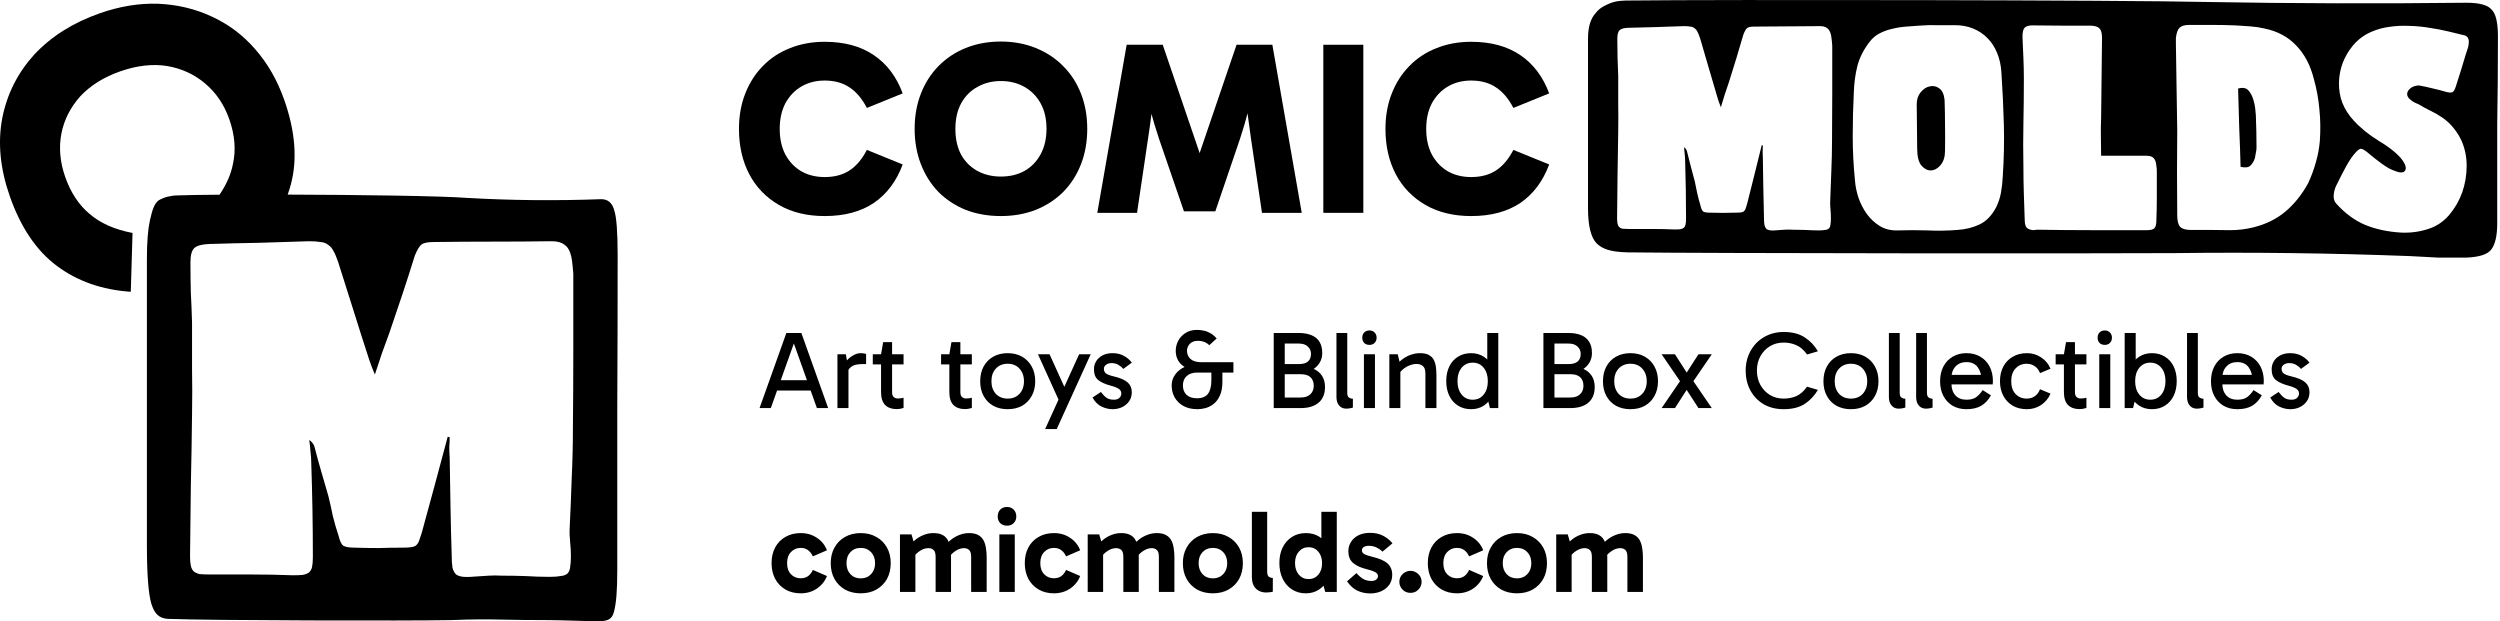 <svg xmlns="http://www.w3.org/2000/svg" fill="none" viewBox="0 0 680 169" height="169" width="680">
<path fill="black" d="M609.435 45.37C610.657 45.674 611.553 45.566 612.123 45.043C612.693 44.477 613.1 43.781 613.345 42.954C613.426 42.475 613.508 42.018 613.589 41.583C613.711 41.104 613.772 40.625 613.772 40.146C613.772 37.23 613.711 34.291 613.589 31.331C613.548 30.678 613.487 30.025 613.406 29.372C613.324 28.72 613.182 28.045 612.978 27.348C612.652 26.173 612.184 25.259 611.573 24.606C611.003 23.91 610.066 23.735 608.763 24.084C608.845 27.435 608.946 30.983 609.069 34.727C609.231 38.427 609.354 41.974 609.435 45.37Z"></path>
<path fill="black" d="M528.924 27.152C528.761 25.629 528.273 24.584 527.458 24.018C526.684 23.452 525.829 23.278 524.893 23.496C523.997 23.67 523.182 24.192 522.449 25.063C521.716 25.934 521.349 27.022 521.349 28.328C521.39 30.33 521.41 32.333 521.41 34.335C521.41 36.294 521.431 38.318 521.472 40.407C521.472 42.54 521.858 44.086 522.632 45.043C523.447 45.957 524.322 46.393 525.259 46.349C526.196 46.306 527.051 45.827 527.825 44.913C528.639 43.955 529.047 42.649 529.047 40.995C529.087 38.775 529.087 36.468 529.047 34.074C529.047 31.68 529.006 29.372 528.924 27.152Z"></path>
<path fill="black" d="M437.747 0.969C439.683 0.136 441.619 0.136 443.663 0.136C466.601 -0.136 577.392 9.17912e-06 600.46 0.542C623.528 0.949 646.987 1.017 670.837 0.746C674.356 0.746 676.636 1.356 677.679 2.576C678.852 3.661 679.438 6.101 679.438 9.897C679.438 18.303 679.373 26.369 679.243 34.097V60.714C679.243 64.239 678.657 66.679 677.484 68.035C676.441 69.255 674.225 69.933 670.837 70.069H663.213C660.736 69.933 658.195 69.797 655.589 69.662C634.215 68.848 612.841 68.577 591.467 68.848C570.224 68.984 465.123 68.916 442.707 68.645C437.885 68.509 435.848 67.696 434.284 66.205C432.72 64.578 431.938 61.392 431.938 56.647V10.507C431.938 7.796 432.46 5.694 433.502 4.203L433.516 4.186C434.679 2.707 435.175 2.076 437.747 0.969ZM592.208 35.445C592.167 31.484 592.106 27.588 592.025 23.757C591.943 19.883 591.882 15.965 591.842 12.004V10.306C592.005 8.957 592.33 8.043 592.819 7.564C593.348 7.042 594.224 6.78 595.446 6.78H601.799C603.876 6.78 605.994 6.824 608.152 6.911L612.062 7.172C613.365 7.259 614.668 7.455 615.972 7.76C619.515 8.5 622.386 10.045 624.585 12.396C626.825 14.703 628.413 17.706 629.35 21.407C630.124 24.149 630.633 26.935 630.877 29.764C631.162 32.55 631.203 35.401 630.999 38.318C630.836 40.277 630.47 42.236 629.9 44.194C629.37 46.11 628.678 47.981 627.823 49.81C626.112 52.944 624.035 55.534 621.592 57.58C619.189 59.582 616.318 60.997 612.978 61.824C610.901 62.346 608.783 62.608 606.625 62.608C604.792 62.564 602.98 62.542 601.188 62.542H595.812C594.509 62.542 593.572 62.259 593.002 61.694C592.473 61.128 592.208 60.083 592.208 58.559C592.167 54.555 592.147 50.659 592.147 46.871C592.188 43.084 592.208 39.276 592.208 35.445ZM542.975 56.339C541.794 58.603 540.287 60.17 538.454 61.041C536.621 61.911 534.606 62.412 532.406 62.542C529.718 62.76 527.01 62.803 524.282 62.673C521.553 62.586 518.804 62.586 516.035 62.673C514.284 62.716 512.716 62.325 511.331 61.498C509.987 60.67 508.826 59.604 507.849 58.298C506.871 56.949 506.098 55.469 505.528 53.858C504.998 52.248 504.672 50.659 504.55 49.092C504.143 45.043 503.939 41.038 503.939 37.077C503.939 33.072 504.041 29.046 504.245 24.998C504.326 22.517 504.652 20.144 505.222 17.881C505.833 15.617 506.912 13.484 508.46 11.482C509.234 10.437 510.17 9.632 511.27 9.066C512.369 8.5 513.53 8.086 514.752 7.825C515.974 7.52 517.216 7.325 518.478 7.237C519.741 7.15 520.922 7.063 522.021 6.976C523.65 6.846 525.259 6.802 526.847 6.846H531.734C533.526 6.846 535.176 7.15 536.683 7.76C538.189 8.369 539.493 9.24 540.592 10.372C541.692 11.46 542.567 12.809 543.219 14.42C543.871 15.987 544.257 17.728 544.38 19.643C544.705 24.562 544.929 29.329 545.052 33.943C545.174 38.514 545.072 43.237 544.746 48.112C544.665 49.636 544.502 51.072 544.258 52.422C544.013 53.771 543.586 55.077 542.975 56.339ZM479.19 39.493C478.539 42.105 477.887 44.739 477.236 47.394C476.584 50.049 475.912 52.726 475.22 55.425C475.057 55.991 474.914 56.448 474.792 56.796C474.67 57.101 474.507 57.34 474.303 57.515C474.141 57.645 473.876 57.732 473.509 57.776C473.183 57.819 472.735 57.841 472.165 57.841C470.984 57.841 469.803 57.863 468.622 57.906C467.441 57.906 466.24 57.885 465.018 57.841C464.163 57.841 463.572 57.732 463.246 57.515C462.961 57.297 462.717 56.731 462.513 55.817C462.188 54.772 461.902 53.706 461.658 52.617C461.455 51.529 461.23 50.441 460.986 49.353C460.62 47.96 460.253 46.589 459.887 45.239C459.52 43.89 459.174 42.519 458.848 41.126C458.726 40.69 458.461 40.32 458.054 40.016C458.135 40.625 458.196 41.256 458.237 41.909C458.319 42.562 458.359 43.215 458.359 43.868C458.441 46.48 458.502 49.07 458.543 51.638C458.583 54.206 458.604 56.796 458.604 59.408C458.604 60.061 458.563 60.605 458.482 61.041C458.4 61.432 458.237 61.737 457.993 61.955C457.789 62.129 457.484 62.259 457.077 62.346C456.71 62.39 456.201 62.412 455.549 62.412C453.432 62.325 451.314 62.281 449.196 62.281H442.904C442.252 62.281 441.723 62.259 441.316 62.216C440.949 62.129 440.644 61.976 440.399 61.759C440.196 61.541 440.053 61.236 439.972 60.845C439.89 60.453 439.85 59.931 439.85 59.278C439.89 55.316 439.931 51.399 439.972 47.525C440.053 43.65 440.114 39.733 440.155 35.771C440.196 33.203 440.196 30.678 440.155 28.197V20.623C440.114 18.969 440.053 17.315 439.972 15.661C439.931 13.963 439.911 12.265 439.911 10.568C439.911 9.392 440.114 8.609 440.522 8.217C440.929 7.825 441.682 7.607 442.782 7.564C445.348 7.477 447.873 7.412 450.357 7.368C452.882 7.281 455.427 7.194 457.993 7.107C458.726 7.107 459.316 7.15 459.764 7.237C460.253 7.281 460.64 7.433 460.925 7.695C461.251 7.912 461.516 8.239 461.719 8.674C461.964 9.109 462.208 9.719 462.452 10.502C463.267 13.245 464.061 15.965 464.835 18.664C465.609 21.363 466.403 24.062 467.217 26.761C467.339 27.152 467.462 27.522 467.584 27.871C467.706 28.219 467.869 28.654 468.072 29.177C468.48 27.871 468.846 26.674 469.172 25.585L470.272 22.321C470.964 20.144 471.636 17.989 472.288 15.856C472.939 13.723 473.57 11.591 474.181 9.457C474.548 8.5 474.894 7.89 475.22 7.629C475.546 7.368 476.177 7.237 477.113 7.237C480.127 7.194 483.12 7.172 486.093 7.172C489.107 7.172 492.1 7.15 495.073 7.107C495.929 7.107 496.58 7.303 497.028 7.695C497.517 8.043 497.863 8.696 498.067 9.653C498.148 10.089 498.209 10.546 498.25 11.025C498.291 11.46 498.331 11.939 498.372 12.461V25.324C498.372 29.547 498.352 33.812 498.311 38.122C498.311 40.864 498.25 43.607 498.128 46.349C498.046 49.048 497.945 51.769 497.822 54.511C497.782 55.251 497.802 56.035 497.883 56.862C497.965 57.645 498.006 58.45 498.006 59.278C498.006 60.018 497.965 60.627 497.883 61.106C497.843 61.541 497.7 61.889 497.456 62.151C497.212 62.368 496.865 62.499 496.417 62.542C496.01 62.629 495.46 62.673 494.768 62.673C493.546 62.673 492.304 62.629 491.042 62.542C489.82 62.499 488.618 62.477 487.437 62.477C486.745 62.434 486.093 62.434 485.483 62.477C484.912 62.52 484.281 62.564 483.589 62.608C482.774 62.695 482.123 62.716 481.634 62.673C481.145 62.629 480.758 62.499 480.473 62.281C480.229 62.02 480.046 61.65 479.924 61.171C479.842 60.649 479.801 59.952 479.801 59.082C479.72 56.339 479.659 53.619 479.618 50.92C479.577 48.221 479.537 45.544 479.496 42.889C479.455 42.279 479.435 41.713 479.435 41.191C479.476 40.625 479.496 40.081 479.496 39.559C479.414 39.515 479.313 39.493 479.19 39.493ZM585.799 43.019C585.432 42.584 584.781 42.366 583.844 42.366H571.504C571.504 40.669 571.484 38.971 571.443 37.273C571.402 35.575 571.423 33.9 571.504 32.245L571.626 21.407C571.667 17.75 571.708 14.072 571.749 10.372C571.749 9.066 571.525 8.195 571.077 7.76C570.669 7.281 569.875 7.02 568.694 6.976H560.875C558.268 6.933 555.682 6.911 553.117 6.911C551.936 6.867 551.121 7.085 550.673 7.564C550.266 8.043 550.083 8.935 550.123 10.241L550.368 15.856C550.449 17.728 550.49 19.6 550.49 21.472C550.49 25.52 550.449 29.525 550.368 33.486C550.286 37.447 550.286 41.43 550.368 45.435C550.368 47.916 550.408 50.376 550.49 52.813C550.571 55.208 550.653 57.645 550.734 60.126C550.775 60.997 550.958 61.606 551.284 61.955C551.65 62.303 552.241 62.52 553.056 62.608C553.259 62.608 553.422 62.586 553.544 62.542C553.707 62.499 553.89 62.477 554.094 62.477C559.144 62.564 564.133 62.608 569.061 62.608H584.027C584.964 62.608 585.616 62.434 585.982 62.085C586.349 61.694 586.532 60.997 586.532 59.996C586.613 57.95 586.654 55.947 586.654 53.989V46.545C586.654 46.066 586.613 45.587 586.532 45.109C586.45 44.107 586.206 43.411 585.799 43.019ZM669.341 19.252C669.789 17.815 670.237 16.335 670.685 14.812C670.807 14.42 670.949 13.985 671.112 13.506C671.316 12.983 671.438 12.483 671.479 12.004C671.56 11.482 671.54 11.025 671.418 10.633C671.296 10.197 670.99 9.871 670.501 9.653C669.117 9.305 667.59 8.935 665.92 8.543C664.291 8.152 662.58 7.825 660.788 7.564C658.996 7.259 657.164 7.085 655.29 7.042C653.458 6.955 651.666 7.042 649.915 7.303C648.204 7.52 646.555 7.977 644.966 8.674C643.419 9.327 642.034 10.263 640.812 11.482C639.591 12.744 638.573 14.202 637.758 15.856C636.984 17.467 636.496 19.186 636.292 21.015C636.088 22.843 636.211 24.693 636.659 26.565C637.147 28.393 638.043 30.134 639.346 31.788C639.957 32.528 640.589 33.225 641.24 33.878C641.892 34.487 642.584 35.097 643.317 35.706C644.58 36.707 645.883 37.621 647.227 38.449C648.571 39.232 649.854 40.124 651.075 41.126C652.216 42.083 653.051 42.954 653.58 43.737C654.109 44.521 654.374 45.174 654.374 45.696C654.374 46.219 654.15 46.589 653.702 46.806C653.254 46.98 652.664 46.937 651.931 46.676C651.116 46.414 650.383 46.11 649.731 45.761C649.08 45.37 648.449 44.956 647.838 44.521C647.227 44.042 646.596 43.563 645.944 43.084C645.333 42.562 644.641 41.996 643.867 41.387C643.093 40.777 642.543 40.473 642.218 40.473C641.892 40.429 641.403 40.756 640.751 41.452C639.937 42.323 639.082 43.563 638.186 45.174C637.33 46.741 636.414 48.526 635.437 50.528C635.07 51.268 634.846 52.117 634.765 53.075C634.683 54.032 634.928 54.816 635.498 55.425C637.86 58.037 640.466 59.952 643.317 61.171C646.209 62.346 649.446 63.043 653.03 63.261C655.677 63.391 658.223 63.043 660.666 62.216C662.784 61.519 664.617 60.279 666.164 58.494C667.712 56.666 668.893 54.62 669.707 52.356C670.522 50.049 670.929 47.633 670.929 45.109C670.929 42.584 670.44 40.255 669.463 38.122C668.934 36.99 668.262 35.924 667.447 34.922C666.673 33.921 665.696 32.986 664.515 32.115C663.456 31.375 662.336 30.722 661.155 30.156C659.974 29.59 658.854 28.981 657.795 28.328C657.062 28.067 656.41 27.718 655.84 27.283C655.107 26.761 654.741 26.195 654.741 25.585C654.741 24.932 655.128 24.345 655.901 23.822C656.227 23.605 656.594 23.452 657.001 23.365C657.449 23.235 657.877 23.213 658.284 23.3C659.465 23.518 660.646 23.779 661.827 24.084C663.008 24.345 664.189 24.649 665.37 24.998C666.185 25.215 666.755 25.237 667.081 25.063C667.406 24.889 667.712 24.366 667.997 23.496C668.445 22.059 668.893 20.645 669.341 19.252Z" clip-rule="evenodd" fill-rule="evenodd"></path>
<path fill="black" d="M224.307 58.767C219.515 58.767 215.373 57.76 211.881 55.746C208.388 53.732 205.702 50.957 203.821 47.421C201.94 43.84 201 39.722 201 35.068C201 31.577 201.56 28.399 202.679 25.534C203.799 22.625 205.388 20.119 207.448 18.015C209.508 15.867 211.97 14.233 214.836 13.114C217.702 11.95 220.859 11.368 224.307 11.368C229.68 11.368 234.135 12.577 237.673 14.994C241.21 17.366 243.829 20.835 245.531 25.4L235.792 29.361C234.493 26.855 232.926 24.997 231.09 23.789C229.254 22.535 226.993 21.909 224.307 21.909C221.933 21.909 219.829 22.446 217.993 23.52C216.157 24.594 214.702 26.116 213.627 28.085C212.597 30.055 212.082 32.382 212.082 35.068C212.082 37.753 212.597 40.081 213.627 42.05C214.702 44.019 216.157 45.541 217.993 46.615C219.829 47.645 221.933 48.159 224.307 48.159C226.993 48.159 229.254 47.555 231.09 46.347C232.926 45.138 234.493 43.281 235.792 40.774L245.531 44.735C243.829 49.301 241.21 52.792 237.673 55.209C234.135 57.581 229.68 58.767 224.307 58.767Z"></path>
<path fill="black" d="M248.782 35.068C248.782 31.577 249.342 28.399 250.461 25.534C251.581 22.625 253.17 20.119 255.23 18.015C257.335 15.867 259.82 14.21 262.685 13.047C265.596 11.883 268.775 11.301 272.223 11.301C275.671 11.301 278.828 11.883 281.693 13.047C284.604 14.21 287.111 15.867 289.216 18.015C291.32 20.119 292.932 22.625 294.052 25.534C295.171 28.399 295.731 31.577 295.731 35.068C295.731 38.514 295.171 41.692 294.052 44.601C292.932 47.51 291.32 50.039 289.216 52.188C287.111 54.291 284.604 55.925 281.693 57.089C278.828 58.208 275.671 58.767 272.223 58.767C268.775 58.767 265.596 58.208 262.685 57.089C259.82 55.925 257.335 54.291 255.23 52.188C253.17 50.039 251.581 47.51 250.461 44.601C249.342 41.692 248.782 38.514 248.782 35.068ZM259.865 35.068C259.865 37.753 260.379 40.081 261.409 42.05C262.484 43.974 263.962 45.452 265.842 46.481C267.723 47.51 269.85 48.025 272.223 48.025C274.686 48.025 276.835 47.51 278.671 46.481C280.507 45.452 281.962 43.952 283.037 41.983C284.111 40.014 284.649 37.686 284.649 35.001C284.649 32.315 284.111 30.01 283.037 28.085C281.962 26.161 280.507 24.684 278.671 23.654C276.835 22.58 274.686 22.043 272.223 22.043C269.85 22.043 267.723 22.58 265.842 23.654C263.962 24.684 262.484 26.183 261.409 28.153C260.379 30.077 259.865 32.382 259.865 35.068Z"></path>
<path fill="black" d="M298.462 57.894L306.454 12.174H316.261L326.671 42.721H325.933L336.343 12.174H346.082L354.075 57.894H343.261L340.306 37.955C339.948 35.359 339.59 32.763 339.231 30.167C338.918 27.571 338.649 24.975 338.425 22.379H341.448C340.776 25.064 340.127 27.66 339.5 30.167C338.873 32.673 338.134 35.202 337.284 37.753L330.567 57.491H322.037L315.253 37.753C314.402 35.202 313.641 32.673 312.97 30.167C312.343 27.66 311.716 25.064 311.089 22.379H314.179C313.91 24.975 313.619 27.571 313.305 30.167C312.992 32.763 312.634 35.359 312.231 37.955L309.275 57.894H298.462Z"></path>
<path fill="black" d="M370.824 57.894H359.944V12.174H370.824V57.894Z"></path>
<path fill="black" d="M400.152 58.767C395.361 58.767 391.219 57.76 387.727 55.746C384.234 53.732 381.547 50.957 379.667 47.421C377.786 43.84 376.846 39.722 376.846 35.068C376.846 31.577 377.406 28.399 378.525 25.534C379.644 22.625 381.234 20.119 383.294 18.015C385.353 15.867 387.816 14.233 390.682 13.114C393.548 11.95 396.704 11.368 400.152 11.368C405.526 11.368 409.981 12.577 413.518 14.994C417.056 17.366 419.675 20.835 421.377 25.4L411.638 29.361C410.339 26.855 408.772 24.997 406.936 23.789C405.1 22.535 402.839 21.909 400.152 21.909C397.779 21.909 395.675 22.446 393.839 23.52C392.003 24.594 390.548 26.116 389.473 28.085C388.443 30.055 387.928 32.382 387.928 35.068C387.928 37.753 388.443 40.081 389.473 42.05C390.548 44.019 392.003 45.541 393.839 46.615C395.675 47.645 397.779 48.159 400.152 48.159C402.839 48.159 405.1 47.555 406.936 46.347C408.772 45.138 410.339 43.281 411.638 40.774L421.377 44.735C419.675 49.301 417.056 52.792 413.518 55.209C409.981 57.581 405.526 58.767 400.152 58.767Z"></path>
<path fill="black" d="M210.44 103.41H221.45V106.23H210.44V103.41ZM206.6 111L213.89 90.57H217.97L225.26 111H222.2L215.66 92.67H216.2L209.66 111H206.6ZM230.063 96.36L230.783 100.32V111H227.783V96.36H230.063ZM230.333 101.55L229.613 101.22V99.03L229.883 98.7C230.083 98.34 230.393 97.96 230.813 97.56C231.253 97.14 231.763 96.79 232.343 96.51C232.923 96.21 233.513 96.06 234.113 96.06C234.413 96.06 234.693 96.08 234.953 96.12C235.233 96.16 235.443 96.23 235.583 96.33V99.03H234.653C233.293 99.03 232.303 99.24 231.683 99.66C231.063 100.06 230.613 100.69 230.333 101.55ZM243.818 111.27C242.538 111.27 241.518 110.9 240.758 110.16C240.018 109.4 239.648 108.23 239.648 106.65V96.54V96.36L240.218 93.06H242.648V106.71C242.648 107.27 242.788 107.69 243.068 107.97C243.368 108.25 243.738 108.39 244.178 108.39C244.518 108.39 244.818 108.37 245.078 108.33C245.338 108.29 245.568 108.24 245.768 108.18V110.97C245.508 111.05 245.218 111.12 244.898 111.18C244.598 111.24 244.238 111.27 243.818 111.27ZM237.398 99.12V96.36H245.768V99.12H237.398ZM262.392 111.27C261.112 111.27 260.092 110.9 259.332 110.16C258.592 109.4 258.222 108.23 258.222 106.65V96.54V96.36L258.792 93.06H261.222V106.71C261.222 107.27 261.362 107.69 261.642 107.97C261.942 108.25 262.312 108.39 262.752 108.39C263.092 108.39 263.392 108.37 263.652 108.33C263.912 108.29 264.142 108.24 264.342 108.18V110.97C264.082 111.05 263.792 111.12 263.472 111.18C263.172 111.24 262.812 111.27 262.392 111.27ZM255.972 99.12V96.36H264.342V99.12H255.972ZM274.081 111.3C272.601 111.3 271.291 110.99 270.151 110.37C269.031 109.73 268.161 108.84 267.541 107.7C266.921 106.56 266.611 105.23 266.611 103.71C266.611 102.17 266.921 100.83 267.541 99.69C268.161 98.55 269.031 97.66 270.151 97.02C271.291 96.38 272.601 96.06 274.081 96.06C275.581 96.06 276.891 96.38 278.011 97.02C279.131 97.66 280.001 98.55 280.621 99.69C281.261 100.83 281.581 102.17 281.581 103.71C281.581 105.23 281.261 106.56 280.621 107.7C280.001 108.84 279.131 109.73 278.011 110.37C276.891 110.99 275.581 111.3 274.081 111.3ZM274.081 108.42C275.421 108.42 276.491 107.99 277.291 107.13C278.111 106.25 278.521 105.11 278.521 103.71C278.521 102.29 278.111 101.14 277.291 100.26C276.491 99.38 275.421 98.94 274.081 98.94C272.761 98.94 271.691 99.38 270.871 100.26C270.071 101.12 269.671 102.26 269.671 103.68C269.671 105.1 270.071 106.25 270.871 107.13C271.691 107.99 272.761 108.42 274.081 108.42ZM288.119 109.14L282.329 96.36H285.479L290.609 107.67L288.119 109.14ZM284.279 116.7L293.519 96.36H296.669L287.429 116.7H284.279ZM302.629 111.3C301.609 111.3 300.599 111.06 299.599 110.58C298.619 110.1 297.809 109.28 297.169 108.12L299.449 106.62C300.009 107.36 300.539 107.9 301.039 108.24C301.539 108.56 302.189 108.72 302.989 108.72C303.629 108.72 304.119 108.56 304.459 108.24C304.819 107.9 304.999 107.49 304.999 107.01C304.999 106.69 304.909 106.41 304.729 106.17C304.569 105.93 304.279 105.71 303.859 105.51C303.439 105.29 302.839 105.08 302.059 104.88C300.619 104.5 299.509 104 298.729 103.38C297.949 102.76 297.559 101.78 297.559 100.44C297.559 99.64 297.759 98.91 298.159 98.25C298.559 97.59 299.139 97.06 299.899 96.66C300.659 96.26 301.559 96.06 302.599 96.06C303.839 96.06 304.899 96.32 305.779 96.84C306.659 97.34 307.349 97.94 307.849 98.64L305.539 100.35C305.259 99.99 304.849 99.64 304.309 99.3C303.769 98.94 303.089 98.76 302.269 98.76C301.769 98.76 301.309 98.9 300.889 99.18C300.469 99.46 300.259 99.85 300.259 100.35C300.259 100.85 300.449 101.26 300.829 101.58C301.229 101.88 301.949 102.15 302.989 102.39C304.749 102.81 305.999 103.36 306.739 104.04C307.479 104.7 307.849 105.58 307.849 106.68C307.849 107.64 307.599 108.47 307.099 109.17C306.619 109.85 305.979 110.38 305.179 110.76C304.399 111.12 303.549 111.3 302.629 111.3ZM335.491 101.34H325.621C324.401 101.34 323.451 101.66 322.771 102.3C322.091 102.92 321.751 103.77 321.751 104.85C321.751 105.91 322.081 106.76 322.741 107.4C323.421 108.02 324.371 108.33 325.591 108.33C326.951 108.33 327.941 107.93 328.561 107.13C329.181 106.31 329.491 105.08 329.491 103.44V100.74H332.491V103.74C332.491 105.3 332.271 106.57 331.831 107.55C331.391 108.53 330.821 109.3 330.121 109.86C329.421 110.4 328.681 110.78 327.901 111C327.121 111.2 326.401 111.3 325.741 111.3C324.241 111.3 322.961 111.01 321.901 110.43C320.861 109.85 320.061 109.07 319.501 108.09C318.961 107.11 318.691 106.03 318.691 104.85C318.691 103.77 319.001 102.79 319.621 101.91C320.261 101.01 321.141 100.3 322.261 99.78C323.401 99.24 324.701 98.97 326.161 98.97L325.591 100.62C323.831 100.62 322.421 100.14 321.361 99.18C320.321 98.2 319.801 96.94 319.801 95.4C319.801 94.48 320.021 93.59 320.461 92.73C320.901 91.87 321.551 91.16 322.411 90.6C323.271 90.02 324.321 89.73 325.561 89.73C326.101 89.73 326.671 89.79 327.271 89.91C327.891 90.01 328.511 90.23 329.131 90.57C329.771 90.91 330.371 91.41 330.931 92.07L328.921 93.9C328.481 93.46 328.001 93.15 327.481 92.97C326.961 92.79 326.431 92.7 325.891 92.7C324.891 92.7 324.131 92.98 323.611 93.54C323.111 94.1 322.861 94.73 322.861 95.43C322.861 96.31 323.181 97.05 323.821 97.65C324.481 98.23 325.471 98.52 326.791 98.52H335.491V101.34ZM346.45 111V90.57H353.23C354.61 90.57 355.77 90.77 356.71 91.17C357.67 91.55 358.4 92.15 358.9 92.97C359.4 93.77 359.65 94.79 359.65 96.03C359.65 97.07 359.39 97.99 358.87 98.79C358.35 99.59 357.66 100.21 356.8 100.65C355.96 101.09 355.05 101.31 354.07 101.31L354.28 99.75C355.5 99.75 356.56 99.97 357.46 100.41C358.38 100.83 359.1 101.45 359.62 102.27C360.14 103.09 360.4 104.09 360.4 105.27C360.4 107.13 359.82 108.55 358.66 109.53C357.52 110.51 355.88 111 353.74 111H346.45ZM349.45 92.46V108.9L348.25 108.12H353.83C354.95 108.12 355.81 107.83 356.41 107.25C357.03 106.65 357.34 105.89 357.34 104.97C357.34 103.93 357.04 103.14 356.44 102.6C355.86 102.06 355.01 101.79 353.89 101.79H348.25V99.03H353.32C354.38 99.03 355.19 98.8 355.75 98.34C356.31 97.86 356.59 97.17 356.59 96.27C356.59 95.45 356.3 94.78 355.72 94.26C355.16 93.72 354.36 93.45 353.32 93.45H348.37L349.45 92.46ZM366.186 111.15C365.666 111.15 365.206 111.03 364.806 110.79C364.406 110.53 364.086 110.16 363.846 109.68C363.626 109.2 363.516 108.61 363.516 107.91V90.57H366.456V106.86C366.456 107.48 366.606 107.9 366.906 108.12C367.226 108.34 367.586 108.45 367.986 108.45V110.85C367.726 110.95 367.446 111.02 367.146 111.06C366.846 111.12 366.526 111.15 366.186 111.15ZM373.988 111H370.988V96.36H373.988V111ZM370.538 91.86C370.538 91.28 370.708 90.81 371.048 90.45C371.408 90.07 371.888 89.88 372.488 89.88C373.068 89.88 373.538 90.07 373.898 90.45C374.258 90.81 374.438 91.28 374.438 91.86C374.438 92.42 374.258 92.89 373.898 93.27C373.538 93.63 373.068 93.81 372.488 93.81C371.888 93.81 371.408 93.63 371.048 93.27C370.708 92.89 370.538 92.42 370.538 91.86ZM386.27 96.06C387.31 96.06 388.13 96.24 388.73 96.6C389.33 96.94 389.77 97.41 390.05 98.01C390.33 98.59 390.51 99.25 390.59 99.99C390.67 100.73 390.71 101.49 390.71 102.27V111H387.71V101.64C387.71 100.6 387.47 99.9 386.99 99.54C386.53 99.18 385.98 99 385.34 99C384.7 99 384.05 99.13 383.39 99.39C382.73 99.65 382.14 100 381.62 100.44C381.1 100.88 380.7 101.37 380.42 101.91V100.23H380.9V111H377.9V96.36H380.18L380.81 98.94L380.06 99.03C380.62 98.39 381.23 97.85 381.89 97.41C382.55 96.97 383.25 96.64 383.99 96.42C384.73 96.18 385.49 96.06 386.27 96.06ZM400.127 111.3C398.787 111.3 397.607 110.98 396.587 110.34C395.567 109.7 394.777 108.81 394.217 107.67C393.657 106.51 393.377 105.17 393.377 103.65C393.377 102.13 393.657 100.8 394.217 99.66C394.777 98.52 395.567 97.64 396.587 97.02C397.607 96.38 398.787 96.06 400.127 96.06C401.447 96.06 402.597 96.38 403.577 97.02C404.557 97.64 405.317 98.52 405.857 99.66C406.417 100.8 406.697 102.13 406.697 103.65C406.697 105.17 406.417 106.51 405.857 107.67C405.317 108.81 404.557 109.7 403.577 110.34C402.597 110.98 401.447 111.3 400.127 111.3ZM400.577 108.72C401.817 108.72 402.807 108.26 403.547 107.34C404.307 106.42 404.687 105.2 404.687 103.68C404.687 102.16 404.307 100.94 403.547 100.02C402.807 99.1 401.817 98.64 400.577 98.64C399.337 98.64 398.337 99.1 397.577 100.02C396.817 100.94 396.437 102.15 396.437 103.65C396.437 105.17 396.817 106.4 397.577 107.34C398.337 108.26 399.337 108.72 400.577 108.72ZM405.257 111L404.537 108.06H404.837V99.72H404.537V90.57H407.537V111H405.257ZM419.81 111V90.57H426.59C427.97 90.57 429.13 90.77 430.07 91.17C431.03 91.55 431.76 92.15 432.26 92.97C432.76 93.77 433.01 94.79 433.01 96.03C433.01 97.07 432.75 97.99 432.23 98.79C431.71 99.59 431.02 100.21 430.16 100.65C429.32 101.09 428.41 101.31 427.43 101.31L427.64 99.75C428.86 99.75 429.92 99.97 430.82 100.41C431.74 100.83 432.46 101.45 432.98 102.27C433.5 103.09 433.76 104.09 433.76 105.27C433.76 107.13 433.18 108.55 432.02 109.53C430.88 110.51 429.24 111 427.1 111H419.81ZM422.81 92.46V108.9L421.61 108.12H427.19C428.31 108.12 429.17 107.83 429.77 107.25C430.39 106.65 430.7 105.89 430.7 104.97C430.7 103.93 430.4 103.14 429.8 102.6C429.22 102.06 428.37 101.79 427.25 101.79H421.61V99.03H426.68C427.74 99.03 428.55 98.8 429.11 98.34C429.67 97.86 429.95 97.17 429.95 96.27C429.95 95.45 429.66 94.78 429.08 94.26C428.52 93.72 427.72 93.45 426.68 93.45H421.73L422.81 92.46ZM443.475 111.3C441.995 111.3 440.685 110.99 439.545 110.37C438.425 109.73 437.555 108.84 436.935 107.7C436.315 106.56 436.005 105.23 436.005 103.71C436.005 102.17 436.315 100.83 436.935 99.69C437.555 98.55 438.425 97.66 439.545 97.02C440.685 96.38 441.995 96.06 443.475 96.06C444.975 96.06 446.285 96.38 447.405 97.02C448.525 97.66 449.395 98.55 450.015 99.69C450.655 100.83 450.975 102.17 450.975 103.71C450.975 105.23 450.655 106.56 450.015 107.7C449.395 108.84 448.525 109.73 447.405 110.37C446.285 110.99 444.975 111.3 443.475 111.3ZM443.475 108.42C444.815 108.42 445.885 107.99 446.685 107.13C447.505 106.25 447.915 105.11 447.915 103.71C447.915 102.29 447.505 101.14 446.685 100.26C445.885 99.38 444.815 98.94 443.475 98.94C442.155 98.94 441.085 99.38 440.265 100.26C439.465 101.12 439.065 102.26 439.065 103.68C439.065 105.1 439.465 106.25 440.265 107.13C441.085 107.99 442.155 108.42 443.475 108.42ZM461.979 111L458.229 105.21H459.309L455.589 111H451.959L457.479 102.93V104.43L451.959 96.36H455.589L459.309 102.15H458.259L461.979 96.36H465.609L460.089 104.43V102.93L465.609 111H461.979ZM485.14 111.3C483.08 111.3 481.27 110.85 479.71 109.95C478.17 109.03 476.97 107.78 476.11 106.2C475.25 104.6 474.82 102.8 474.82 100.8C474.82 99.28 475.08 97.88 475.6 96.6C476.12 95.32 476.84 94.21 477.76 93.27C478.7 92.33 479.79 91.6 481.03 91.08C482.29 90.56 483.66 90.3 485.14 90.3C487.46 90.3 489.36 90.78 490.84 91.74C492.32 92.68 493.53 93.95 494.47 95.55L491.53 96.42C490.61 95.16 489.62 94.31 488.56 93.87C487.52 93.41 486.38 93.18 485.14 93.18C483.76 93.18 482.52 93.51 481.42 94.17C480.34 94.83 479.48 95.73 478.84 96.87C478.2 98.01 477.88 99.32 477.88 100.8C477.88 102.26 478.2 103.57 478.84 104.73C479.48 105.87 480.34 106.77 481.42 107.43C482.52 108.09 483.76 108.42 485.14 108.42C486.38 108.42 487.52 108.2 488.56 107.76C489.62 107.3 490.61 106.44 491.53 105.18L494.47 106.05C493.53 107.65 492.32 108.93 490.84 109.89C489.36 110.83 487.46 111.3 485.14 111.3ZM503.446 111.3C501.966 111.3 500.656 110.99 499.516 110.37C498.396 109.73 497.526 108.84 496.906 107.7C496.286 106.56 495.976 105.23 495.976 103.71C495.976 102.17 496.286 100.83 496.906 99.69C497.526 98.55 498.396 97.66 499.516 97.02C500.656 96.38 501.966 96.06 503.446 96.06C504.946 96.06 506.256 96.38 507.376 97.02C508.496 97.66 509.366 98.55 509.986 99.69C510.626 100.83 510.946 102.17 510.946 103.71C510.946 105.23 510.626 106.56 509.986 107.7C509.366 108.84 508.496 109.73 507.376 110.37C506.256 110.99 504.946 111.3 503.446 111.3ZM503.446 108.42C504.786 108.42 505.856 107.99 506.656 107.13C507.476 106.25 507.886 105.11 507.886 103.71C507.886 102.29 507.476 101.14 506.656 100.26C505.856 99.38 504.786 98.94 503.446 98.94C502.126 98.94 501.056 99.38 500.236 100.26C499.436 101.12 499.036 102.26 499.036 103.68C499.036 105.1 499.436 106.25 500.236 107.13C501.056 107.99 502.126 108.42 503.446 108.42ZM516.449 111.15C515.929 111.15 515.469 111.03 515.069 110.79C514.669 110.53 514.349 110.16 514.109 109.68C513.889 109.2 513.779 108.61 513.779 107.91V90.57H516.719V106.86C516.719 107.48 516.869 107.9 517.169 108.12C517.489 108.34 517.849 108.45 518.249 108.45V110.85C517.989 110.95 517.709 111.02 517.409 111.06C517.109 111.12 516.789 111.15 516.449 111.15ZM523.861 111.15C523.341 111.15 522.881 111.03 522.481 110.79C522.081 110.53 521.761 110.16 521.521 109.68C521.301 109.2 521.191 108.61 521.191 107.91V90.57H524.131V106.86C524.131 107.48 524.281 107.9 524.581 108.12C524.901 108.34 525.261 108.45 525.661 108.45V110.85C525.401 110.95 525.121 111.02 524.821 111.06C524.521 111.12 524.201 111.15 523.861 111.15ZM534.874 111.3C533.454 111.3 532.204 110.99 531.124 110.37C530.044 109.73 529.204 108.84 528.604 107.7C528.004 106.56 527.704 105.23 527.704 103.71C527.704 102.17 528.004 100.83 528.604 99.69C529.204 98.55 530.044 97.66 531.124 97.02C532.204 96.38 533.454 96.06 534.874 96.06C536.314 96.06 537.574 96.38 538.654 97.02C539.734 97.66 540.574 98.55 541.174 99.69C541.774 100.83 542.074 102.17 542.074 103.71C542.074 103.85 542.064 104 542.044 104.16C542.044 104.3 542.034 104.43 542.014 104.55H530.554V101.97H539.854L539.014 103.71C539.014 102.19 538.674 100.94 537.994 99.96C537.314 98.98 536.274 98.49 534.874 98.49C533.634 98.49 532.644 98.89 531.904 99.69C531.164 100.47 530.794 101.5 530.794 102.78V104.34C530.794 105.68 531.154 106.75 531.874 107.55C532.594 108.33 533.594 108.72 534.874 108.72C536.054 108.72 536.964 108.47 537.604 107.97C538.244 107.47 538.804 106.85 539.284 106.11L541.534 107.52C540.854 108.78 539.974 109.73 538.894 110.37C537.834 110.99 536.494 111.3 534.874 111.3ZM551.343 111.3C549.843 111.3 548.543 110.98 547.443 110.34C546.343 109.68 545.493 108.78 544.893 107.64C544.293 106.5 543.993 105.18 543.993 103.68C543.993 102.18 544.293 100.86 544.893 99.72C545.493 98.58 546.343 97.69 547.443 97.05C548.543 96.39 549.843 96.06 551.343 96.06C552.763 96.06 554.053 96.45 555.213 97.23C556.373 97.99 557.213 99.01 557.733 100.29L554.883 101.49C554.563 100.65 554.083 100.02 553.443 99.6C552.803 99.16 552.073 98.94 551.253 98.94C550.053 98.94 549.053 99.36 548.253 100.2C547.453 101.02 547.053 102.18 547.053 103.68C547.053 105.18 547.453 106.35 548.253 107.19C549.053 108.01 550.053 108.42 551.253 108.42C552.073 108.42 552.803 108.21 553.443 107.79C554.083 107.35 554.563 106.71 554.883 105.87L557.733 107.07C557.193 108.35 556.343 109.38 555.183 110.16C554.043 110.92 552.763 111.3 551.343 111.3ZM565.556 111.27C564.276 111.27 563.256 110.9 562.496 110.16C561.756 109.4 561.386 108.23 561.386 106.65V96.54V96.36L561.956 93.06H564.386V106.71C564.386 107.27 564.526 107.69 564.806 107.97C565.106 108.25 565.476 108.39 565.916 108.39C566.256 108.39 566.556 108.37 566.816 108.33C567.076 108.29 567.306 108.24 567.506 108.18V110.97C567.246 111.05 566.956 111.12 566.636 111.18C566.336 111.24 565.976 111.27 565.556 111.27ZM559.136 99.12V96.36H567.506V99.12H559.136ZM573.998 111H570.998V96.36H573.998V111ZM570.548 91.86C570.548 91.28 570.718 90.81 571.058 90.45C571.418 90.07 571.898 89.88 572.498 89.88C573.078 89.88 573.548 90.07 573.908 90.45C574.268 90.81 574.448 91.28 574.448 91.86C574.448 92.42 574.268 92.89 573.908 93.27C573.548 93.63 573.078 93.81 572.498 93.81C571.898 93.81 571.418 93.63 571.058 93.27C570.718 92.89 570.548 92.42 570.548 91.86ZM585.32 111.3C584 111.3 582.85 110.98 581.87 110.34C580.89 109.7 580.12 108.81 579.56 107.67C579.02 106.51 578.75 105.17 578.75 103.65C578.75 102.13 579.02 100.8 579.56 99.66C580.12 98.52 580.89 97.64 581.87 97.02C582.85 96.38 584 96.06 585.32 96.06C586.68 96.06 587.86 96.38 588.86 97.02C589.88 97.64 590.67 98.52 591.23 99.66C591.79 100.8 592.07 102.13 592.07 103.65C592.07 105.17 591.79 106.51 591.23 107.67C590.67 108.81 589.88 109.7 588.86 110.34C587.86 110.98 586.68 111.3 585.32 111.3ZM577.91 111V90.57H580.91V99.72H580.61V108.06H580.91L580.19 111H577.91ZM584.87 108.72C586.11 108.72 587.11 108.26 587.87 107.34C588.63 106.4 589.01 105.17 589.01 103.65C589.01 102.15 588.63 100.94 587.87 100.02C587.11 99.1 586.11 98.64 584.87 98.64C583.65 98.64 582.66 99.1 581.9 100.02C581.14 100.94 580.76 102.16 580.76 103.68C580.76 105.2 581.14 106.42 581.9 107.34C582.66 108.26 583.65 108.72 584.87 108.72ZM597.543 111.15C597.023 111.15 596.563 111.03 596.163 110.79C595.763 110.53 595.443 110.16 595.203 109.68C594.983 109.2 594.873 108.61 594.873 107.91V90.57H597.813V106.86C597.813 107.48 597.963 107.9 598.263 108.12C598.583 108.34 598.943 108.45 599.343 108.45V110.85C599.083 110.95 598.803 111.02 598.503 111.06C598.203 111.12 597.883 111.15 597.543 111.15ZM608.555 111.3C607.135 111.3 605.885 110.99 604.805 110.37C603.725 109.73 602.885 108.84 602.285 107.7C601.685 106.56 601.385 105.23 601.385 103.71C601.385 102.17 601.685 100.83 602.285 99.69C602.885 98.55 603.725 97.66 604.805 97.02C605.885 96.38 607.135 96.06 608.555 96.06C609.995 96.06 611.255 96.38 612.335 97.02C613.415 97.66 614.255 98.55 614.855 99.69C615.455 100.83 615.755 102.17 615.755 103.71C615.755 103.85 615.745 104 615.725 104.16C615.725 104.3 615.715 104.43 615.695 104.55H604.235V101.97H613.535L612.695 103.71C612.695 102.19 612.355 100.94 611.675 99.96C610.995 98.98 609.955 98.49 608.555 98.49C607.315 98.49 606.325 98.89 605.585 99.69C604.845 100.47 604.475 101.5 604.475 102.78V104.34C604.475 105.68 604.835 106.75 605.555 107.55C606.275 108.33 607.275 108.72 608.555 108.72C609.735 108.72 610.645 108.47 611.285 107.97C611.925 107.47 612.485 106.85 612.965 106.11L615.215 107.52C614.535 108.78 613.655 109.73 612.575 110.37C611.515 110.99 610.175 111.3 608.555 111.3ZM622.961 111.3C621.941 111.3 620.931 111.06 619.931 110.58C618.951 110.1 618.141 109.28 617.501 108.12L619.781 106.62C620.341 107.36 620.871 107.9 621.371 108.24C621.871 108.56 622.521 108.72 623.321 108.72C623.961 108.72 624.451 108.56 624.791 108.24C625.151 107.9 625.331 107.49 625.331 107.01C625.331 106.69 625.241 106.41 625.061 106.17C624.901 105.93 624.611 105.71 624.191 105.51C623.771 105.29 623.171 105.08 622.391 104.88C620.951 104.5 619.841 104 619.061 103.38C618.281 102.76 617.891 101.78 617.891 100.44C617.891 99.64 618.091 98.91 618.491 98.25C618.891 97.59 619.471 97.06 620.231 96.66C620.991 96.26 621.891 96.06 622.931 96.06C624.171 96.06 625.231 96.32 626.111 96.84C626.991 97.34 627.681 97.94 628.181 98.64L625.871 100.35C625.591 99.99 625.181 99.64 624.641 99.3C624.101 98.94 623.421 98.76 622.601 98.76C622.101 98.76 621.641 98.9 621.221 99.18C620.801 99.46 620.591 99.85 620.591 100.35C620.591 100.85 620.781 101.26 621.161 101.58C621.561 101.88 622.281 102.15 623.321 102.39C625.081 102.81 626.331 103.36 627.071 104.04C627.811 104.7 628.181 105.58 628.181 106.68C628.181 107.64 627.931 108.47 627.431 109.17C626.951 109.85 626.311 110.38 625.511 110.76C624.731 111.12 623.881 111.3 622.961 111.3Z"></path>
<path fill="black" d="M217.8 161.384C216.2 161.384 214.803 161.032 213.608 160.328C212.413 159.624 211.485 158.653 210.824 157.416C210.184 156.179 209.864 154.76 209.864 153.16C209.864 151.581 210.184 150.173 210.824 148.936C211.485 147.699 212.413 146.739 213.608 146.056C214.803 145.352 216.2 145 217.8 145C219.464 145 220.925 145.427 222.184 146.28C223.464 147.112 224.381 148.243 224.936 149.672L221.096 151.336C220.776 150.611 220.339 150.045 219.784 149.64C219.251 149.235 218.579 149.032 217.768 149.032C216.723 149.032 215.848 149.405 215.144 150.152C214.44 150.877 214.088 151.88 214.088 153.16C214.088 154.461 214.44 155.475 215.144 156.2C215.848 156.925 216.723 157.288 217.768 157.288C218.579 157.288 219.251 157.096 219.784 156.712C220.339 156.307 220.776 155.741 221.096 155.016L224.936 156.68C224.381 158.088 223.464 159.229 222.184 160.104C220.904 160.957 219.443 161.384 217.8 161.384ZM234.118 161.384C232.496 161.384 231.067 161.043 229.83 160.36C228.614 159.656 227.664 158.696 226.982 157.48C226.299 156.243 225.958 154.813 225.958 153.192C225.958 151.571 226.299 150.152 226.982 148.936C227.664 147.699 228.614 146.739 229.83 146.056C231.067 145.352 232.496 145 234.118 145C235.739 145 237.158 145.352 238.374 146.056C239.611 146.739 240.571 147.699 241.254 148.936C241.936 150.152 242.278 151.571 242.278 153.192C242.278 154.813 241.936 156.243 241.254 157.48C240.571 158.696 239.611 159.656 238.374 160.36C237.158 161.043 235.739 161.384 234.118 161.384ZM234.118 157.32C235.27 157.32 236.208 156.936 236.934 156.168C237.659 155.4 238.022 154.408 238.022 153.192C238.022 151.955 237.659 150.952 236.934 150.184C236.208 149.416 235.27 149.032 234.118 149.032C232.966 149.032 232.027 149.416 231.302 150.184C230.598 150.931 230.246 151.923 230.246 153.16C230.246 154.397 230.598 155.4 231.302 156.168C232.027 156.936 232.966 157.32 234.118 157.32ZM244.792 161V145.352H247.928L248.792 148.36L247.448 148.296C248.003 147.656 248.611 147.091 249.272 146.6C249.933 146.109 250.648 145.725 251.416 145.448C252.205 145.149 253.027 145 253.88 145C254.947 145 255.8 145.181 256.44 145.544C257.08 145.907 257.549 146.397 257.848 147.016C258.168 147.635 258.381 148.339 258.488 149.128C258.616 149.896 258.68 150.696 258.68 151.528V161H254.488V151.496C254.488 150.536 254.296 149.896 253.912 149.576C253.528 149.256 253.069 149.096 252.536 149.096C251.768 149.096 251.021 149.331 250.296 149.8C249.571 150.248 248.963 150.824 248.472 151.528L247.928 149.352H248.984V161H244.792ZM264.152 161V151.496C264.152 150.536 263.96 149.896 263.576 149.576C263.213 149.256 262.765 149.096 262.232 149.096C261.464 149.096 260.717 149.331 259.992 149.8C259.267 150.248 258.659 150.824 258.168 151.528L257.112 148.296C257.667 147.656 258.275 147.091 258.936 146.6C259.619 146.109 260.344 145.725 261.112 145.448C261.901 145.149 262.723 145 263.576 145C264.621 145 265.464 145.181 266.104 145.544C266.744 145.907 267.224 146.397 267.544 147.016C267.864 147.635 268.077 148.339 268.184 149.128C268.312 149.896 268.376 150.696 268.376 151.528V161H264.152ZM276.017 161H271.825V145.352H276.017V161ZM271.377 140.488C271.377 139.72 271.601 139.101 272.049 138.632C272.518 138.141 273.137 137.896 273.905 137.896C274.673 137.896 275.281 138.141 275.729 138.632C276.198 139.101 276.433 139.72 276.433 140.488C276.433 141.213 276.198 141.811 275.729 142.28C275.281 142.749 274.673 142.984 273.905 142.984C273.137 142.984 272.518 142.749 272.049 142.28C271.601 141.811 271.377 141.213 271.377 140.488ZM286.675 161.384C285.075 161.384 283.678 161.032 282.483 160.328C281.288 159.624 280.36 158.653 279.699 157.416C279.059 156.179 278.739 154.76 278.739 153.16C278.739 151.581 279.059 150.173 279.699 148.936C280.36 147.699 281.288 146.739 282.483 146.056C283.678 145.352 285.075 145 286.675 145C288.339 145 289.8 145.427 291.059 146.28C292.339 147.112 293.256 148.243 293.811 149.672L289.971 151.336C289.651 150.611 289.214 150.045 288.659 149.64C288.126 149.235 287.454 149.032 286.643 149.032C285.598 149.032 284.723 149.405 284.019 150.152C283.315 150.877 282.963 151.88 282.963 153.16C282.963 154.461 283.315 155.475 284.019 156.2C284.723 156.925 285.598 157.288 286.643 157.288C287.454 157.288 288.126 157.096 288.659 156.712C289.214 156.307 289.651 155.741 289.971 155.016L293.811 156.68C293.256 158.088 292.339 159.229 291.059 160.104C289.779 160.957 288.318 161.384 286.675 161.384ZM295.855 161V145.352H298.991L299.855 148.36L298.511 148.296C299.065 147.656 299.673 147.091 300.335 146.6C300.996 146.109 301.711 145.725 302.479 145.448C303.268 145.149 304.089 145 304.943 145C306.009 145 306.863 145.181 307.503 145.544C308.143 145.907 308.612 146.397 308.911 147.016C309.231 147.635 309.444 148.339 309.551 149.128C309.679 149.896 309.743 150.696 309.743 151.528V161H305.551V151.496C305.551 150.536 305.359 149.896 304.975 149.576C304.591 149.256 304.132 149.096 303.599 149.096C302.831 149.096 302.084 149.331 301.359 149.8C300.633 150.248 300.025 150.824 299.535 151.528L298.991 149.352H300.047V161H295.855ZM315.215 161V151.496C315.215 150.536 315.023 149.896 314.639 149.576C314.276 149.256 313.828 149.096 313.295 149.096C312.527 149.096 311.78 149.331 311.055 149.8C310.329 150.248 309.721 150.824 309.231 151.528L308.175 148.296C308.729 147.656 309.337 147.091 309.999 146.6C310.681 146.109 311.407 145.725 312.175 145.448C312.964 145.149 313.785 145 314.639 145C315.684 145 316.527 145.181 317.167 145.544C317.807 145.907 318.287 146.397 318.607 147.016C318.927 147.635 319.14 148.339 319.247 149.128C319.375 149.896 319.439 150.696 319.439 151.528V161H315.215ZM329.899 161.384C328.278 161.384 326.848 161.043 325.611 160.36C324.395 159.656 323.446 158.696 322.763 157.48C322.08 156.243 321.739 154.813 321.739 153.192C321.739 151.571 322.08 150.152 322.763 148.936C323.446 147.699 324.395 146.739 325.611 146.056C326.848 145.352 328.278 145 329.899 145C331.52 145 332.939 145.352 334.155 146.056C335.392 146.739 336.352 147.699 337.035 148.936C337.718 150.152 338.059 151.571 338.059 153.192C338.059 154.813 337.718 156.243 337.035 157.48C336.352 158.696 335.392 159.656 334.155 160.36C332.939 161.043 331.52 161.384 329.899 161.384ZM329.899 157.32C331.051 157.32 331.99 156.936 332.715 156.168C333.44 155.4 333.803 154.408 333.803 153.192C333.803 151.955 333.44 150.952 332.715 150.184C331.99 149.416 331.051 149.032 329.899 149.032C328.747 149.032 327.808 149.416 327.083 150.184C326.379 150.931 326.027 151.923 326.027 153.16C326.027 154.397 326.379 155.4 327.083 156.168C327.808 156.936 328.747 157.32 329.899 157.32ZM344.383 161.16C343.679 161.16 343.028 161.011 342.431 160.712C341.855 160.413 341.385 159.955 341.023 159.336C340.681 158.696 340.511 157.875 340.511 156.872V139.208H344.671V155.4C344.671 156.147 344.82 156.637 345.119 156.872C345.417 157.085 345.78 157.192 346.207 157.192V160.936C345.972 161.021 345.684 161.075 345.343 161.096C345.023 161.139 344.703 161.16 344.383 161.16ZM355.189 161.384C353.76 161.384 352.501 161.032 351.413 160.328C350.325 159.624 349.482 158.653 348.885 157.416C348.288 156.179 347.989 154.76 347.989 153.16C347.989 151.539 348.288 150.12 348.885 148.904C349.504 147.667 350.357 146.707 351.445 146.024C352.533 145.341 353.781 145 355.189 145C356.576 145 357.781 145.32 358.805 145.96C359.829 146.6 360.629 147.528 361.205 148.744C361.781 149.96 362.069 151.432 362.069 153.16C362.069 154.824 361.781 156.275 361.205 157.512C360.629 158.728 359.818 159.677 358.773 160.36C357.749 161.043 356.554 161.384 355.189 161.384ZM355.925 157.512C357.013 157.512 357.898 157.117 358.581 156.328C359.264 155.517 359.605 154.472 359.605 153.192C359.605 151.891 359.264 150.845 358.581 150.056C357.898 149.245 357.013 148.84 355.925 148.84C354.858 148.84 353.973 149.245 353.269 150.056C352.586 150.845 352.245 151.88 352.245 153.16C352.245 154.44 352.586 155.485 353.269 156.296C353.973 157.107 354.858 157.512 355.925 157.512ZM360.469 161L359.413 157.288H359.701V149.448H359.413V139.208H363.605V161H360.469ZM372.67 161.416C371.476 161.416 370.334 161.171 369.246 160.68C368.18 160.189 367.23 159.336 366.398 158.12L368.958 155.88C369.641 156.648 370.292 157.203 370.91 157.544C371.55 157.864 372.265 158.024 373.054 158.024C373.588 158.024 374.014 157.896 374.334 157.64C374.654 157.384 374.814 157.064 374.814 156.68C374.814 156.424 374.729 156.2 374.558 156.008C374.388 155.795 374.068 155.592 373.598 155.4C373.15 155.208 372.489 155.005 371.614 154.792C369.993 154.365 368.777 153.789 367.966 153.064C367.156 152.317 366.75 151.272 366.75 149.928C366.75 149.011 366.985 148.179 367.454 147.432C367.924 146.664 368.596 146.056 369.47 145.608C370.366 145.16 371.422 144.936 372.638 144.936C374.068 144.936 375.284 145.213 376.286 145.768C377.31 146.323 378.132 146.995 378.75 147.784L376.03 150.056C375.625 149.629 375.102 149.256 374.462 148.936C373.822 148.616 373.076 148.456 372.222 148.456C371.753 148.456 371.337 148.563 370.974 148.776C370.612 148.989 370.43 149.299 370.43 149.704C370.43 150.088 370.622 150.408 371.006 150.664C371.412 150.92 372.18 151.187 373.31 151.464C375.23 151.912 376.606 152.52 377.438 153.288C378.27 154.056 378.686 155.08 378.686 156.36C378.686 157.384 378.42 158.28 377.886 159.048C377.353 159.795 376.628 160.381 375.71 160.808C374.814 161.213 373.801 161.416 372.67 161.416ZM383.635 161.256C383.101 161.256 382.6 161.128 382.131 160.872C381.683 160.595 381.32 160.232 381.043 159.784C380.765 159.315 380.627 158.813 380.627 158.28C380.627 157.704 380.765 157.192 381.043 156.744C381.32 156.296 381.683 155.944 382.131 155.688C382.6 155.411 383.101 155.272 383.635 155.272C384.211 155.272 384.723 155.411 385.171 155.688C385.619 155.944 385.981 156.296 386.259 156.744C386.536 157.192 386.675 157.704 386.675 158.28C386.675 158.813 386.536 159.315 386.259 159.784C385.981 160.232 385.619 160.595 385.171 160.872C384.723 161.128 384.211 161.256 383.635 161.256ZM396.3 161.384C394.7 161.384 393.303 161.032 392.108 160.328C390.913 159.624 389.985 158.653 389.324 157.416C388.684 156.179 388.364 154.76 388.364 153.16C388.364 151.581 388.684 150.173 389.324 148.936C389.985 147.699 390.913 146.739 392.108 146.056C393.303 145.352 394.7 145 396.3 145C397.964 145 399.425 145.427 400.684 146.28C401.964 147.112 402.881 148.243 403.436 149.672L399.596 151.336C399.276 150.611 398.839 150.045 398.284 149.64C397.751 149.235 397.079 149.032 396.268 149.032C395.223 149.032 394.348 149.405 393.644 150.152C392.94 150.877 392.588 151.88 392.588 153.16C392.588 154.461 392.94 155.475 393.644 156.2C394.348 156.925 395.223 157.288 396.268 157.288C397.079 157.288 397.751 157.096 398.284 156.712C398.839 156.307 399.276 155.741 399.596 155.016L403.436 156.68C402.881 158.088 401.964 159.229 400.684 160.104C399.404 160.957 397.943 161.384 396.3 161.384ZM412.618 161.384C410.996 161.384 409.567 161.043 408.33 160.36C407.114 159.656 406.164 158.696 405.482 157.48C404.799 156.243 404.458 154.813 404.458 153.192C404.458 151.571 404.799 150.152 405.482 148.936C406.164 147.699 407.114 146.739 408.33 146.056C409.567 145.352 410.996 145 412.618 145C414.239 145 415.658 145.352 416.874 146.056C418.111 146.739 419.071 147.699 419.754 148.936C420.436 150.152 420.778 151.571 420.778 153.192C420.778 154.813 420.436 156.243 419.754 157.48C419.071 158.696 418.111 159.656 416.874 160.36C415.658 161.043 414.239 161.384 412.618 161.384ZM412.618 157.32C413.77 157.32 414.708 156.936 415.434 156.168C416.159 155.4 416.522 154.408 416.522 153.192C416.522 151.955 416.159 150.952 415.434 150.184C414.708 149.416 413.77 149.032 412.618 149.032C411.466 149.032 410.527 149.416 409.802 150.184C409.098 150.931 408.746 151.923 408.746 153.16C408.746 154.397 409.098 155.4 409.802 156.168C410.527 156.936 411.466 157.32 412.618 157.32ZM423.292 161V145.352H426.428L427.292 148.36L425.948 148.296C426.503 147.656 427.111 147.091 427.772 146.6C428.433 146.109 429.148 145.725 429.916 145.448C430.705 145.149 431.527 145 432.38 145C433.447 145 434.3 145.181 434.94 145.544C435.58 145.907 436.049 146.397 436.348 147.016C436.668 147.635 436.881 148.339 436.988 149.128C437.116 149.896 437.18 150.696 437.18 151.528V161H432.988V151.496C432.988 150.536 432.796 149.896 432.412 149.576C432.028 149.256 431.569 149.096 431.036 149.096C430.268 149.096 429.521 149.331 428.796 149.8C428.071 150.248 427.463 150.824 426.972 151.528L426.428 149.352H427.484V161H423.292ZM442.652 161V151.496C442.652 150.536 442.46 149.896 442.076 149.576C441.713 149.256 441.265 149.096 440.732 149.096C439.964 149.096 439.217 149.331 438.492 149.8C437.767 150.248 437.159 150.824 436.668 151.528L435.612 148.296C436.167 147.656 436.775 147.091 437.436 146.6C438.119 146.109 438.844 145.725 439.612 145.448C440.401 145.149 441.223 145 442.076 145C443.121 145 443.964 145.181 444.604 145.544C445.244 145.907 445.724 146.397 446.044 147.016C446.364 147.635 446.577 148.339 446.684 149.128C446.812 149.896 446.876 150.696 446.876 151.528V161H442.652Z"></path>
<path fill="black" d="M2.665 53.379C0.041 45.883 -0.645 38.82 0.606 32.191C1.882 25.632 4.781 19.854 9.303 14.858C13.921 9.907 19.872 6.157 27.155 3.608C32.6 1.702 37.895 0.841 43.04 1.024C48.28 1.254 53.131 2.413 57.593 4.503C62.126 6.568 66.056 9.518 69.384 13.354C72.807 17.236 75.459 21.865 77.34 27.239C80.31 35.725 80.91 43.334 79.139 50.066C78.883 51.037 78.586 51.992 78.248 52.933C97.683 52.991 120.037 53.291 127.14 53.834C139.075 54.518 151.211 54.632 163.55 54.176C165.37 54.176 166.55 55.202 167.09 57.253C167.697 59.077 168 63.179 168 69.561C168 83.693 167.966 97.255 167.899 110.248V154.996C167.899 160.922 167.595 164.163 166.989 166.443C166.449 168.494 165.303 168.772 163.55 169C162.231 169 159.552 168.923 156.789 168.844C153.846 168.759 150.806 168.672 149.211 168.672C143.896 168.672 140.351 168.604 137.365 168.547L137.363 168.547C132.612 168.456 129.278 168.392 122.488 168.672C111.498 168.9 57.124 168.786 45.527 168.33C43.032 168.102 41.978 166.734 41.169 164.227C40.36 161.492 39.956 156.135 39.956 148.158L39.956 70.587C39.956 66.028 40.225 62.496 40.765 59.988C40.797 59.858 40.828 59.729 40.858 59.602L40.859 59.599C41.414 57.291 41.822 55.598 43.099 54.518C43.909 54.062 44.751 53.72 45.628 53.492C46.572 53.264 47.482 53.15 48.359 53.15C50.693 53.061 54.695 52.997 59.71 52.961C61.62 50.166 62.843 47.348 63.381 44.508C64.201 40.729 63.869 36.717 62.384 32.474C60.973 28.444 58.756 25.171 55.732 22.657C52.805 20.19 49.357 18.618 45.39 17.943C41.447 17.338 37.213 17.828 32.688 19.413C28.233 20.972 24.617 23.23 21.842 26.186C19.162 29.188 17.447 32.566 16.698 36.322C15.973 40.147 16.316 44.075 17.727 48.106C19.212 52.349 21.419 55.705 24.347 58.172C27.299 60.711 31.199 62.442 36.047 63.364L35.575 79.365C27.772 78.843 21.079 76.502 15.495 72.344C9.912 68.186 5.635 61.865 2.665 53.379ZM118.288 131.801C119.449 127.439 120.609 123.112 121.77 118.822C121.988 118.822 122.169 118.857 122.314 118.929C122.314 119.787 122.278 120.681 122.205 121.611C122.205 122.469 122.242 123.399 122.314 124.4C122.387 128.762 122.459 133.16 122.532 137.594C122.604 142.028 122.713 146.497 122.858 151.003C122.858 152.433 122.931 153.577 123.076 154.435C123.294 155.222 123.62 155.83 124.055 156.259C124.563 156.617 125.252 156.831 126.123 156.903C126.993 156.974 128.154 156.938 129.605 156.795C130.838 156.724 131.963 156.652 132.978 156.581C134.066 156.509 135.227 156.509 136.46 156.581C138.564 156.581 140.704 156.617 142.88 156.688C145.129 156.831 147.342 156.903 149.518 156.903C150.752 156.903 151.731 156.831 152.456 156.688C153.254 156.617 153.871 156.402 154.306 156.045C154.741 155.615 154.995 155.043 155.068 154.328C155.213 153.542 155.286 152.54 155.286 151.325C155.286 149.966 155.213 148.643 155.068 147.356C154.923 145.997 154.887 144.71 154.959 143.494C155.177 138.989 155.358 134.519 155.503 130.085C155.721 125.58 155.83 121.074 155.83 116.569C155.902 109.489 155.938 102.481 155.938 95.544V74.412C155.866 73.553 155.793 72.767 155.721 72.052C155.648 71.265 155.539 70.514 155.394 69.799C155.032 68.226 154.415 67.153 153.544 66.581C152.747 65.937 151.586 65.615 150.062 65.615C144.767 65.687 139.435 65.723 134.066 65.723C128.771 65.723 123.439 65.758 118.07 65.83C116.402 65.83 115.277 66.044 114.697 66.474C114.117 66.903 113.5 67.904 112.847 69.477C111.759 72.981 110.635 76.486 109.474 79.99C108.313 83.494 107.116 87.034 105.883 90.609L103.924 95.973C103.344 97.761 102.691 99.728 101.966 101.873C101.603 101.015 101.313 100.3 101.095 99.727C100.877 99.155 100.66 98.547 100.442 97.904C98.991 93.47 97.577 89.036 96.198 84.602C94.82 80.168 93.405 75.699 91.954 71.194C91.519 69.906 91.084 68.905 90.649 68.19C90.286 67.475 89.814 66.938 89.234 66.581C88.726 66.152 88.037 65.901 87.166 65.83C86.368 65.687 85.317 65.615 84.011 65.615C79.441 65.758 74.906 65.901 70.409 66.044C65.984 66.116 61.486 66.223 56.916 66.366C54.957 66.438 53.615 66.795 52.889 67.439C52.164 68.083 51.801 69.37 51.801 71.301C51.801 74.09 51.837 76.879 51.91 79.668C52.055 82.385 52.164 85.103 52.236 87.82V100.264C52.309 104.34 52.309 108.488 52.236 112.707C52.164 119.215 52.055 125.651 51.91 132.016C51.837 138.381 51.765 144.817 51.692 151.325C51.692 152.397 51.765 153.256 51.91 153.899C52.055 154.543 52.309 155.043 52.672 155.401C53.107 155.758 53.651 156.009 54.304 156.152C55.029 156.223 55.972 156.259 57.133 156.259H68.341C72.114 156.259 75.886 156.331 79.658 156.474C80.819 156.474 81.726 156.438 82.379 156.366C83.104 156.223 83.648 156.009 84.011 155.723C84.446 155.365 84.736 154.865 84.881 154.221C85.026 153.506 85.099 152.612 85.099 151.539C85.099 147.248 85.063 142.993 84.99 138.774C84.918 134.555 84.809 130.3 84.664 126.009C84.664 124.936 84.591 123.863 84.446 122.791C84.374 121.718 84.265 120.681 84.12 119.68C84.845 120.18 85.317 120.788 85.534 121.503C86.115 123.792 86.731 126.045 87.384 128.261C88.037 130.478 88.69 132.731 89.343 135.019C89.778 136.807 90.177 138.595 90.54 140.383C90.975 142.171 91.483 143.923 92.063 145.639C92.426 147.141 92.861 148.071 93.369 148.428C93.949 148.786 95.001 148.965 96.525 148.965C98.701 149.036 100.841 149.072 102.945 149.072C105.049 149 107.152 148.965 109.256 148.965C110.272 148.965 111.07 148.929 111.65 148.857C112.303 148.786 112.775 148.643 113.065 148.428C113.428 148.142 113.718 147.749 113.935 147.248C114.153 146.676 114.407 145.925 114.697 144.996C115.93 140.562 117.127 136.164 118.288 131.801Z" clip-rule="evenodd" fill-rule="evenodd"></path>
</svg>
